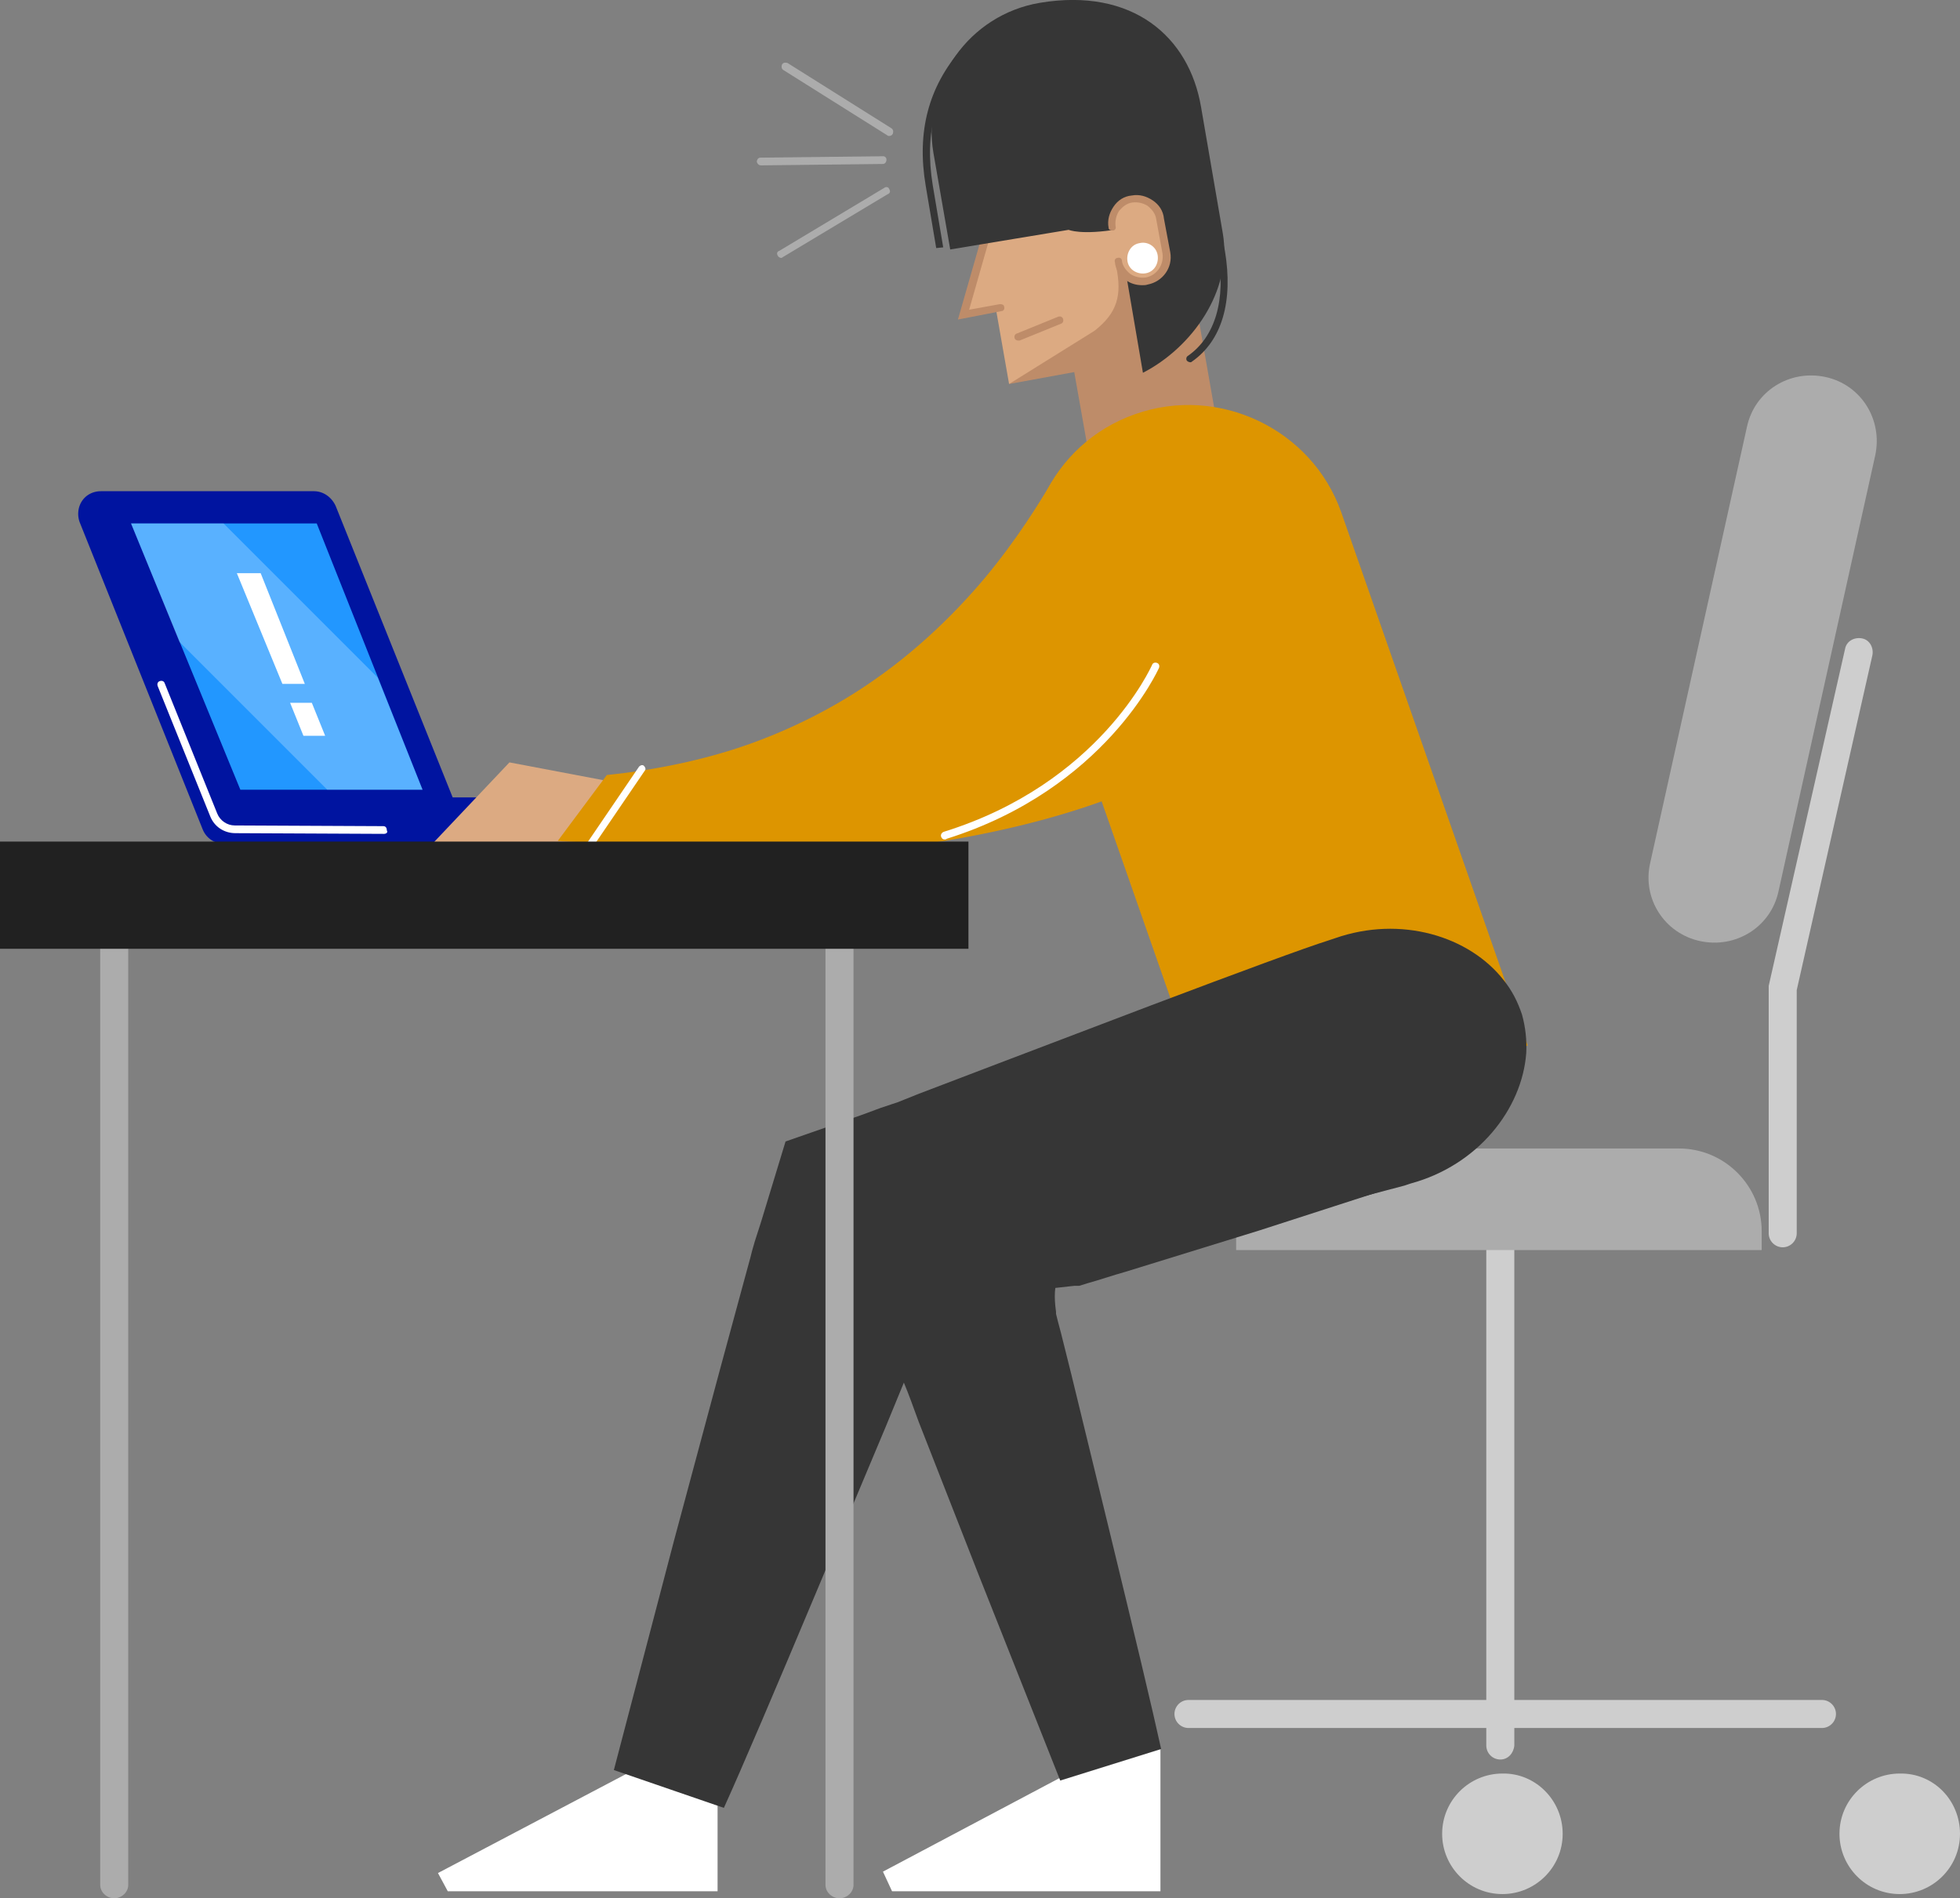 <svg xmlns="http://www.w3.org/2000/svg" xmlns:xlink="http://www.w3.org/1999/xlink" width="279.7" height="270.9" viewBox="0 0 279.7 270.9"><rect x="0" y="0" width="279.7" height="270.9" fill="#808080" stroke="none"/><g enable-background="new"><g enable-background="new"><path d="M88.1 110.8v10.4c3 .3 9.2.8 17 .9s17.2-.3 26.4-1.6c9.3-1.3 18.4-3.5 25.6-6.1 7.2-2.5 12.4-5.4 14-6.4l.5-.3a11.4 11.4 0 0 0 5-6.3c.8-2.5.6-5.2-.5-7.5-.5-1.1-1.2-1.9-2.1-2.7h0 0c-.9-.8-1.9-1.4-2.8-2-4.2-2.4-8.7-3.2-12-.9l-.3.2c-1.2.7-4.7 3.3-10.2 6.2-5.4 2.9-12.9 6.1-20.9 8.5-8 2.5-16.5 4.3-23.7 5.5s-13.1 1.8-16 2.1" fill="#dd9500"/><path d="M28.9 118.3L11.4 74.6c-.4-1-.3-2.2.3-3.1s1.6-1.4 2.7-1.4h30.4c1.3 0 2.5.8 3.1 2.1l16.7 41.6h28.3a3.33 3.33 0 0 1 3.3 3.3 3.33 3.33 0 0 1-3.3 3.3h-61c-1.3 0-2.5-.8-3-2.1" fill="#0014a0"/><path d="M54.8 119l-21.2-.1c-1.6 0-3-.9-3.6-2.4l-7.5-18.6c-.1-.3 0-.6.3-.7s.6 0 .7.3l7.5 18.6c.4 1 1.4 1.7 2.5 1.7l21.2.1c.3 0 .5.2.5.6.2.3-.1.5-.4.5" fill="#fff"/><path d="M60.3 112.7l-15.1-38H18.7l15.6 38z" fill="#2297ff"/><path d="M25.6 91.6l-6.9-16.9h13.2l22 22 6.4 16H46.7z" fill="#fff" opacity=".251" enable-background="new"/><path d="M150.7 38.2l1.6 9.2-8.3 7.4 9.3-1.7 2 11.3 18.5-3.2-4.6-26.2z" fill="#be8c69"/><g fill="#dcaa82"><path d="M159.3 38.1l4.5-.6 5.2-.7-3.3-18.6c-1.3-7.5-8.5-12.6-16-11.3s-12.6 8.5-11.3 16l5.6 31.9 12.2-7.6c3.3-2.6 3.9-5.1 3.1-9.1"/><path d="M140.5 34.2l-3.1 10.7 5.3-1"/></g><path d="M136.7 45.6l3.3-11.5c.1-.3.4-.5.7-.4s.5.4.4.7l-2.8 9.8 4.4-.8c.3 0 .6.1.6.4.1.3-.1.6-.4.6l-6.2 1.2z" fill="#be8c69"/><path d="M165.3 36.3c.2 1.2-.6 2.4-1.8 2.6s-2.4-.6-2.6-1.8.6-2.4 1.8-2.6 2.3.6 2.6 1.8" fill="#fff"/><path d="M91.7 112.4l-19-3.6-12.4 13.1 32.9 2.9z" fill="#dcaa82"/><path d="M260 246.6h-90.4c-1.1 0-2-.9-2-2s.9-2 2-2H260c1.1 0 2 .9 2 2s-.9 2-2 2" fill="#cecece"/><path d="M253.8 127.2c-1.1 5.1-6.1 8.2-11.2 7.1s-8.3-6.1-7.1-11.2l13.8-62.2c1.1-5.1 6.1-8.2 11.2-7.1s8.2 6.1 7.1 11.2l-13.8 62.2z" fill="#acacac"/><path d="M223 261.7c0 4.8-3.9 8.6-8.6 8.6-4.8 0-8.6-3.9-8.6-8.6 0-4.8 3.9-8.6 8.6-8.6 4.7-.1 8.6 3.8 8.6 8.6m56.7 0c0 4.8-3.9 8.6-8.6 8.6-4.8 0-8.6-3.9-8.6-8.6 0-4.8 3.9-8.6 8.6-8.6 4.8-.1 8.6 3.8 8.6 8.6m-65.6-10.6c-1.1 0-2-.9-2-2v-78.7c0-1.1.9-2 2-2s2 .9 2 2v78.7c-.1 1.1-.9 2-2 2m40.3-73.1c-1.1 0-2-.9-2-2v-34.9-.4l10.9-48.1c.2-1.1 1.3-1.7 2.4-1.5s1.7 1.3 1.5 2.4l-10.8 47.8V176c0 1.1-.9 2-2 2" fill="#cecece"/><path d="M251.4 175.7c0-6.5-5.3-11.8-11.8-11.8h-51.3c-6.5 0-11.9 5.3-11.9 11.8v2.7h75v-2.7z" fill="#acacac"/><path d="M218 149.2l-26.6-76.1c-4.2-11.9-17.5-18.2-29.4-14-12 4.2-18.1 17.3-13.9 29.2l26.6 76.1 43.3-15.2z" fill="#dd9500"/><use xlink:href="#B" fill="#acacac"/><path d="M86.6 110.6l-7 9.4c3.1.3 16.6.7 24.7-.4 8.1-1 17.7-3.7 26.7-8.4 9-4.6 17-11.1 22.8-17.1s9.4-11.3 10.6-13l.3-.5c1.7-2.6 2.6-5.6 2.7-8.3.1-2.8-.5-5.3-1.8-7.1-.6-.8-1.3-1.5-2.1-1.9h0 0c-.8-.4-1.7-.7-2.6-.8-3.8-.5-7.9 1.6-10.5 5.9l-.3.4c-.9 1.4-3.5 6-7.8 11.5C138.1 85.7 132 92 124.8 97c-7.1 5-15.2 8.6-22.3 10.6-7 2-13 2.7-15.9 3" fill="#dd9500"/><path d="M126.9 19.4c-.1 0-.2 0-.3-.1L111.8 10c-.3-.2-.3-.5-.2-.8.2-.3.5-.3.8-.2l14.8 9.3c.3.2.3.5.2.8a.55.55 0 0 1-.5.3m-18.3 4.2c-.3 0-.5-.2-.6-.5 0-.3.2-.6.5-.6l17.5-.2h0a.47.47 0 0 1 .5.5c0 .3-.2.6-.5.6l-17.4.2h0zm2.9 13.2a.55.55 0 0 1-.5-.3c-.2-.3-.1-.6.2-.7l15-9c.3-.2.6-.1.7.2.2.3.1.6-.2.7l-15 9s-.1.1-.2.1" fill="#acacac"/><path d="M145.3 48.6a.55.55 0 0 1-.5-.3c-.1-.3 0-.6.3-.7l5.9-2.4c.3-.1.6 0 .7.3s0 .6-.3.7l-5.9 2.4h-.2z" fill="#be8c69"/><g fill="#363636"><path d="M152.5 32.8s1.8.8 7.1-.1l3.5 20.5c7-3.6 12.8-11.7 11.4-19.9l-3.1-18c-1.7-10.1-9.8-17.1-23-14.9-10.1 1.7-16.9 11.3-15.2 21.4l2.4 13.8 16.9-2.8z"/><path d="M169.9 51.7c-.2 0-.4-.1-.5-.2-.2-.2-.1-.6.1-.7 3.9-2.7 5.5-8 4.3-14.8l-1.9-10.1-1.9-10c0-.3.1-.6.4-.6.3-.1.6.1.6.4l1.9 10 1.9 10.1c1.2 7.2-.4 12.8-4.7 15.8 0 0-.1.1-.2.1zm-36.3-16.3l-1.5-8.9c-1.3-7.7.4-14.1 5.1-19.5.2-.2.5-.2.7 0s.2.5.1.7c-4.5 5.2-6.1 11.3-4.9 18.7l1.5 8.9-1 .1z"/></g><path d="M102.4 269.9v-19.5h-7.8l-32.1 16.9 1.4 2.6h19.5 11.9zm23.6-2.8l1.3 2.8h38.3v-20.4l-7.9.8z" fill="#fff"/></g><path d="M37.2 81.8h-3.4l6.5 15.8h3.2zm4.2 18.5l1.9 4.7h3.1l-1.9-4.7z" fill="#fff"/></g><use xlink:href="#C" fill="#fff"/><defs><path id="A" d="M93.2 120.2h-12l6.9-12.1h5.1z"/><path id="B" d="M16.3 270.9c-1.1 0-2-.9-2-1.9V132c0-1.1.9-1.9 2-1.9s2 .9 2 1.9v137c0 1-.9 1.9-2 1.9"/><path id="C" d="M165.2 36.4c.2 1.2-.5 2.4-1.7 2.6s-2.4-.5-2.6-1.7.5-2.4 1.7-2.6c1.2-.3 2.4.5 2.6 1.7z"/></defs><clipPath id="D"><use xlink:href="#A"/></clipPath><g clip-path="url(#D)"><path d="M83.5 122.1c-.1 0-.2 0-.3-.1-.2-.2-.3-.5-.1-.7l8.1-11.9c.2-.2.5-.3.7-.1s.3.5.1.7l-8.1 11.9c-.1.1-.2.2-.4.2z" fill="#fff"/></g><path d="M158.8 32.4c-.3-1.9.9-3.7 2.8-4s3.7.9 4 2.8l.9 4.9c.3 1.9-.9 3.7-2.8 4s-3.7-.9-4-2.8" fill="#dcaa82"/><use xlink:href="#C" fill="#fff"/><path d="M163 40.7c-.8 0-1.6-.2-2.3-.7-.9-.6-1.5-1.5-1.6-2.6-.1-.3.1-.6.4-.6.3-.1.6.1.6.4.1.8.6 1.4 1.2 1.9.6.4 1.4.6 2.2.5 1.6-.3 2.6-1.8 2.4-3.4l-.9-4.9c-.1-.8-.6-1.4-1.2-1.9-.6-.4-1.4-.6-2.2-.5s-1.4.6-1.9 1.2c-.4.6-.6 1.4-.5 2.2.1.3-.1.6-.4.6s-.6-.1-.6-.4c-.2-1.1.1-2.1.7-3s1.5-1.5 2.6-1.6c1.1-.2 2.1.1 3 .7s1.5 1.5 1.6 2.6l.9 4.8c.4 2.2-1.1 4.2-3.2 4.6-.3.1-.5.1-.8.1" fill="#be8c69"/><path d="M134.8 119.8c-.2 0-.4-.1-.5-.4s.1-.6.4-.7c22.2-6.9 29.6-23.6 29.7-23.8.1-.3.4-.4.7-.3s.4.4.3.7c-.1.2-7.7 17.3-30.3 24.4-.1.1-.2.1-.3.1z" fill="#fff"/><g fill="#363636"><path d="M151.3 254.1l14.4-4.5c-1.2-5.5-3.9-16.8-7.3-30.8l-5.5-22.6-1.5-6-.4-1.5-.2-.8-.1-.4v-.2-.1l-.1-.8c-.1-1-.1-1.9 0-2.6l2.7-.3h.5.2l1.3-.4c1.8-.5 3.5-1.1 5.3-1.6l19.1-5.9 22.6-7.3.8-.3c8.6-2.8 13.9-10.4 14-17.6 0-1.7-.2-3.3-.8-4.9h0 0c-.6-1.6-1.5-3-2.6-4.3-4.8-5.4-13.7-7.7-22.1-4.3l-.8.3c-2.8 1-10.9 4.5-21.9 9.3l-18.3 8.1c-1.7.7-3.3 1.5-5 2.2l-1.3.6c-.8.3-1.6.6-2.4 1-1.6.6-3.2 1.3-4.7 1.9l-18.7 7.7 7.4 21 1.8 5.1 1.2 3c.8 1.9 1.5 3.9 2.2 5.8l8.5 21.7 11.7 29.5z"/><path d="M87.6 252.6l15.7 5.4c2.5-5.5 7.4-17 13.4-31.3l9.7-23.1 5.1-12.4 1.3-3.1.3-.8.1-.2.2-.3c.3-.4.6-.8.8-1.2.6 0 1.1-.1 1.5-.1h.3c.2 0 0 .1.7-.1 1.1-.3 2.1-.5 3.1-.8l12.3-3 22.1-5.5 26.2-6.9.9-.3c9.6-2.6 15.9-10.6 16.5-18.6.1-1.8-.1-3.7-.6-5.5h0 0c-.6-1.8-1.4-3.4-2.6-4.9-4.9-6.3-14.7-9.3-24.1-6l-.9.3c-3.2 1-12.7 4.5-25.4 9.3l-21.3 8.1-11.8 4.5-3 1.2-2.4.8-2.7 1-10.9 3.8-3.5 11.5-.9 2.8-.4 1.4-.2.8-.9 3.3-3.5 12.9-6.5 24.2-8.6 32.8z"/></g><use xlink:href="#B" x="103.5" fill="#acacac"/><path d="M0 120.1h138.2v15.3H0z" fill="#212121"/></svg>